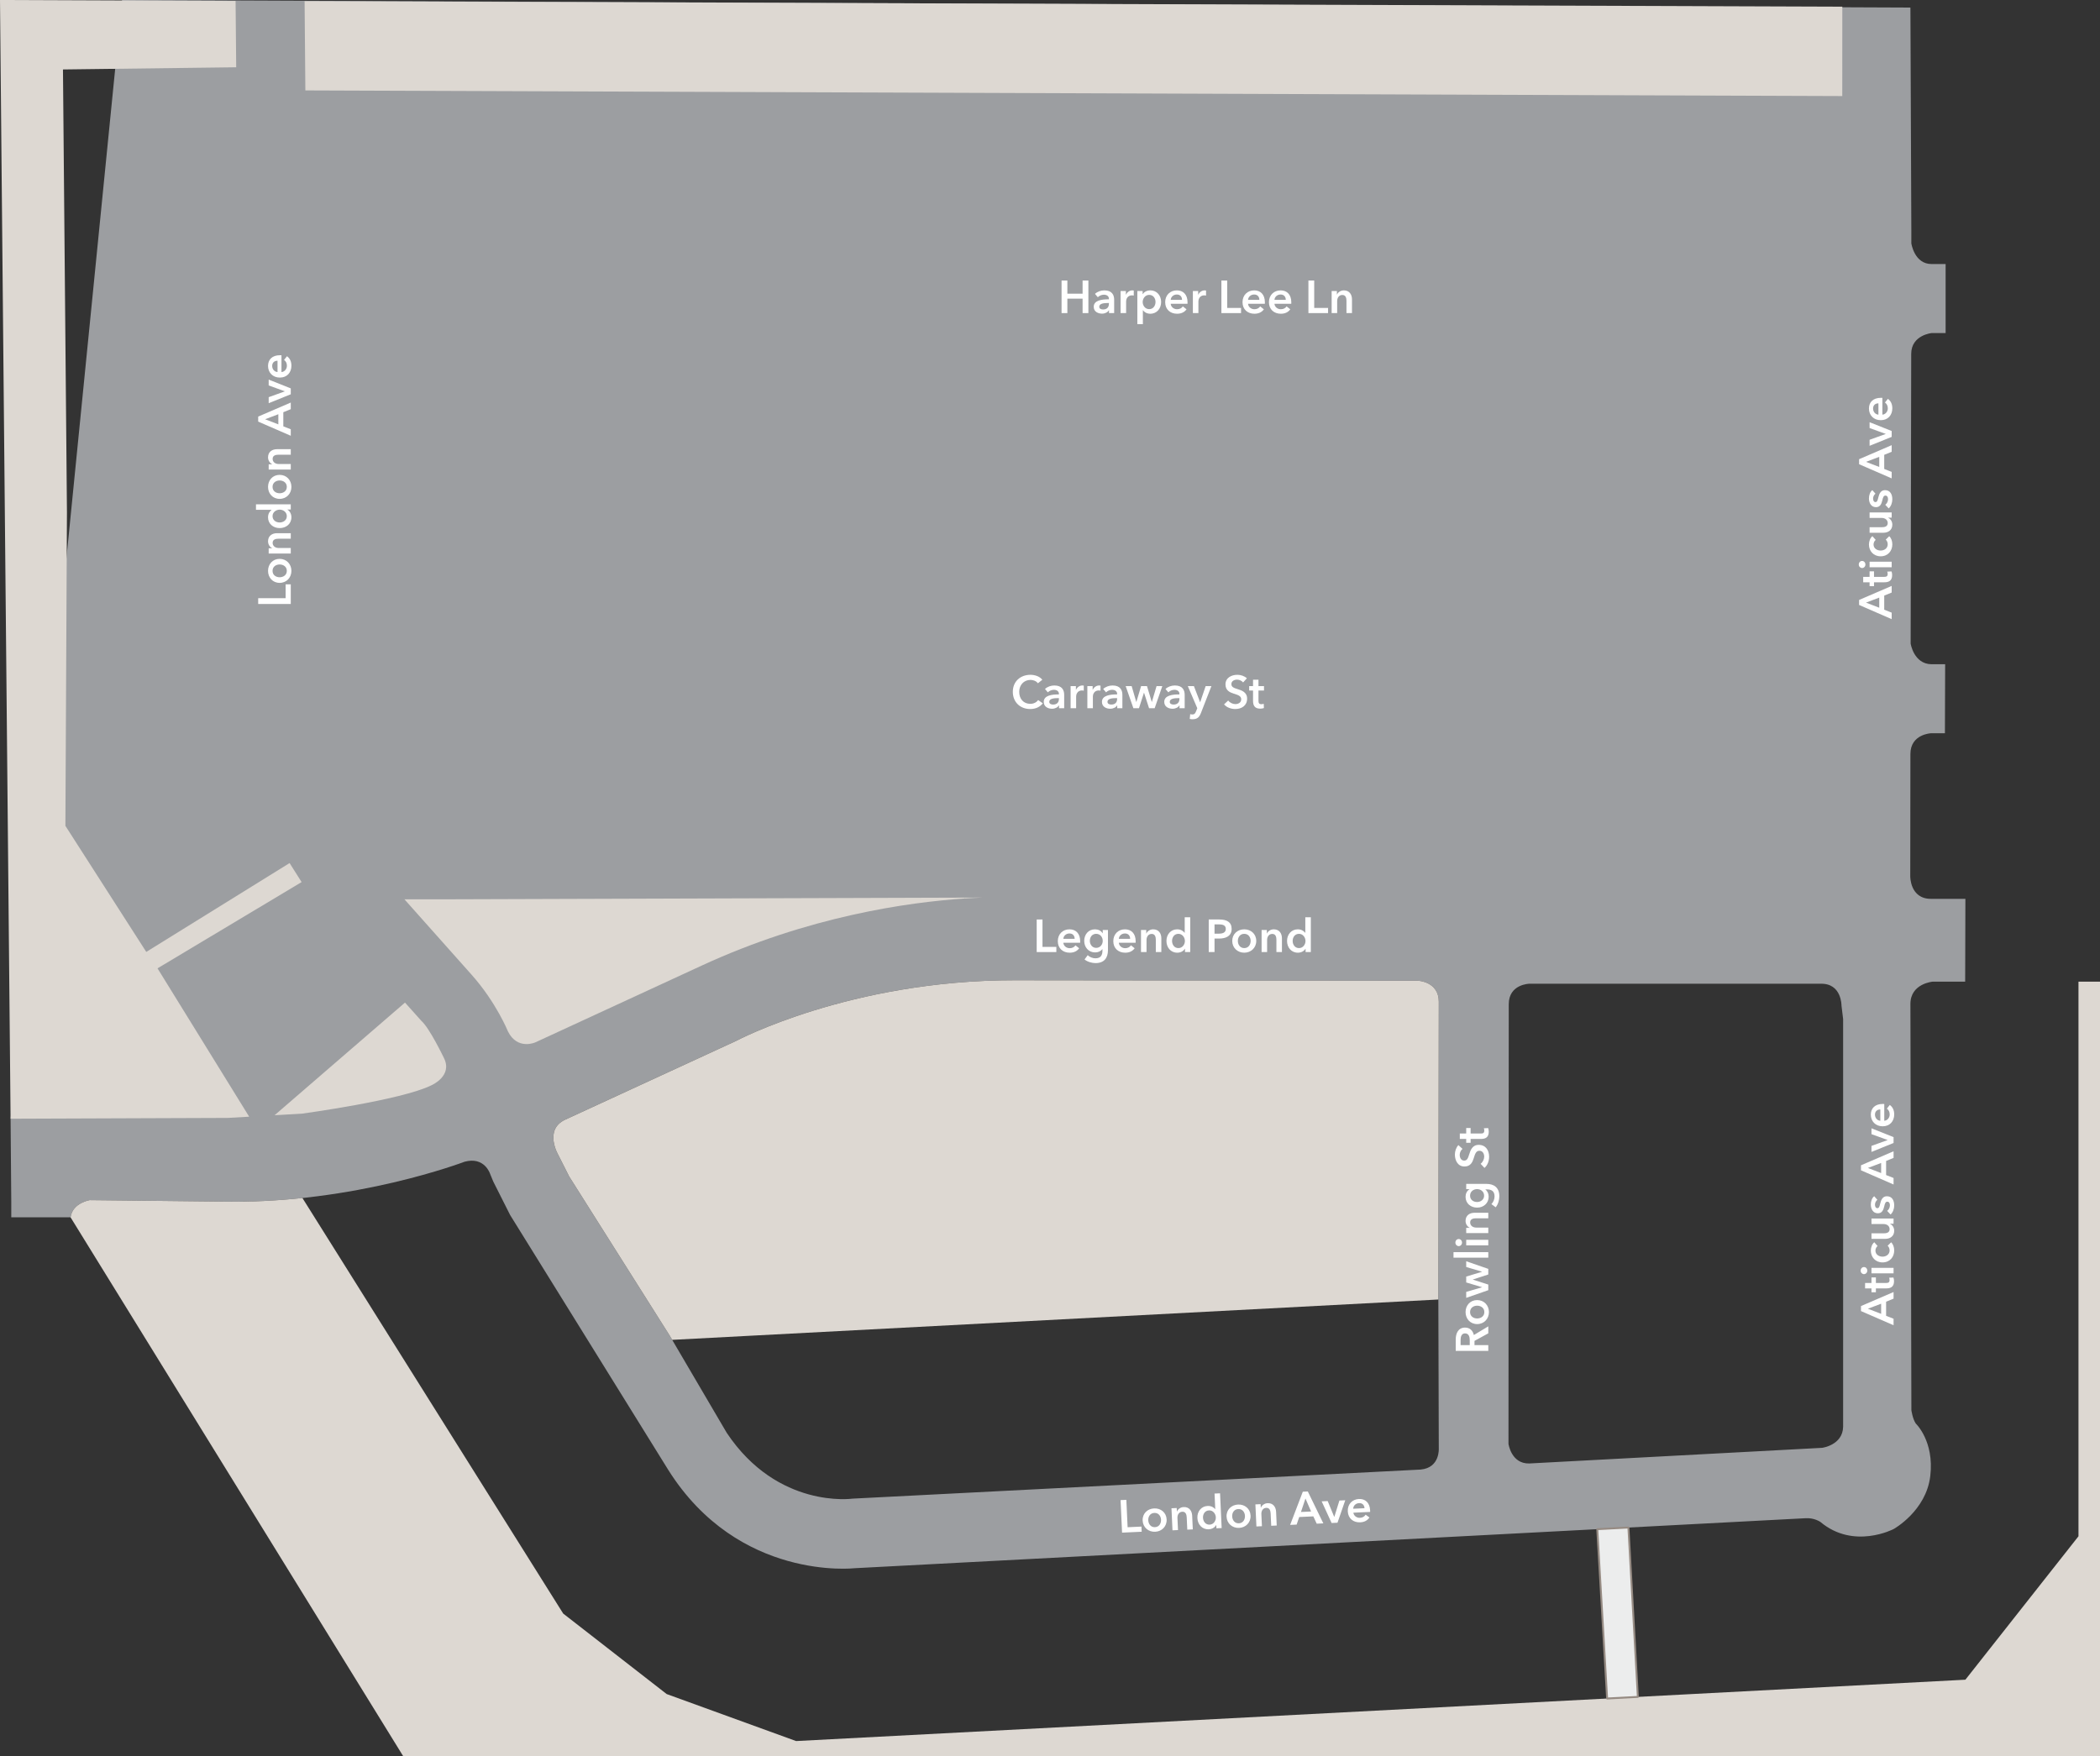 <?xml version="1.0" encoding="UTF-8"?>
<svg id="Layer_2" xmlns="http://www.w3.org/2000/svg" viewBox="0 0 1095.373 916.215">
  <rect x="0" y="0" width="1095.373" height="916.215" fill="#333333" stroke="none"/>
  <path d="M1007.176,468.96c-10.972,0-10.778-11.773-10.778-11.773l.082-63.827c.019-10.403,10.8-10.8,10.8-10.8h7.2l.12-36h-7.2c-9.216-.186-10.8-10.8-10.8-10.8l.299-151.218c.074-9.804,10.741-10.782,10.741-10.782h7.2v-36h-7.2c-9.12.12-10.68-10.8-10.68-10.8v-7.2l-.48-115.8L63.66,0,5.52,583.68l.36,43.2v8.239h30.922c1.034-7.585,9.998-8.964,9.998-8.964l70.809.774c67.441,1.082,124.663-20.797,124.663-20.797,10.459-2.885,13.344,6.251,13.344,6.251l1.683,4.087,8.776,17.431,82.468,132.958c36.666,58.304,97.254,51.332,97.254,51.332l496.13-26.087c4.448-.24,7.574,1.923,7.574,1.923,17.431,14.666,38.229,3.727,38.229,3.727,0,0,16.95-9.377,19.114-27.65s-7.574-27.409-7.574-27.409c-1.683-2.525-2.284-6.973-2.284-6.973l-.508-211.913c0-10.702,11.65-11.65,11.65-11.65h16.913l.12-43.2h-17.984ZM741.027,766.723l-296.332,15.173s-39.015,5.574-65.645-34.371l-29.73-50.685-52.44-83.04-5.64-11.16s-7.811-13.228,3.6-18.48l89.126-41.083s59.562-31.735,145.234-31.637l210.48.24s10.806.432,10.8,10.92l-.24,151.56.24,81.415s.765,10.218-9.453,11.147ZM961.385,744.436c-.233,9.555-10.953,10.953-10.953,10.953l-152.756,8.157c-9.432.233-10.843-10.254-10.843-10.254l.142-229.338c0-10.507,10.7-10.7,10.7-10.7h152.057c10.953-.233,10.807,11.419,10.807,11.419l.846,6.992v212.772Z" fill="#9c9ea1"/>
  <path d="M750.24,674.16l.24-151.56c.005-10.488-10.8-10.92-10.8-10.92l-210.48-.24c-85.672-.098-145.234,31.637-145.234,31.637l-89.126,41.083c-11.411,5.252-3.6,18.48-3.6,18.48l5.64,11.16,52.44,83.04,29.73,50.685c26.63,39.944,65.645,34.371,65.645,34.371l296.332-15.173c10.218-.929,9.453-11.147,9.453-11.147l-.24-81.415Z" fill="none"/>
  <path d="M296.88,613.8l52.44,83.04,29.73,50.685c26.63,39.944,65.645,34.371,65.645,34.371l296.332-15.173c10.218-.929,9.453-11.147,9.453-11.147l-.24-81.415.24-151.56c.005-10.488-10.8-10.92-10.8-10.92l-210.48-.24c-85.672-.098-145.234,31.637-145.234,31.637l-89.126,41.083c-11.411,5.252-3.6,18.48-3.6,18.48l5.64,11.16Z" fill="none"/>
  <path d="M739.169,661.443l11.071,12.717.24-151.56c.005-10.488-10.8-10.92-10.8-10.92l-210.48-.24c-85.672-.098-145.234,31.637-145.234,31.637l-89.126,41.083c-11.411,5.252-3.6,18.48-3.6,18.48l5.64,11.16,52.44,83.04,7.8-18.986-7.8,18.986,400.92-22.68-11.071-12.717Z" fill="none"/>
  <polygon points="195 43.44 195.055 47.304 224.106 47.41 224.04 39.48 224.106 47.41 252.71 47.516 252.66 42.78 252.71 47.516 281.551 47.621 281.52 44.88 281.551 47.621 310.355 47.727 310.32 44.88 310.355 47.727 339.174 47.833 339.12 43.44 339.174 47.833 368.94 47.943 368.94 42.06 368.94 47.943 398.28 48.051 398.28 38.256 398.28 48.051 427.56 48.158 427.56 42.06 427.56 48.158 456.66 48.265 456.66 40.08 456.66 48.265 486.015 48.373 486 34.44 486.015 48.373 515.34 48.481 515.34 37.92 515.34 48.481 544.616 48.589 544.62 46.32 544.616 48.589 573.954 48.696 573.96 46.32 573.954 48.696 603.289 48.804 603.3 44.52 603.289 48.804 632.391 48.911 632.4 43.92 632.391 48.911 661.662 49.019 661.68 41.52 661.662 49.019 690.949 49.127 690.96 44.52 690.949 49.127 720.12 49.234 720.12 44.215 720.12 49.234 749.4 49.341 749.4 42.308 749.4 49.341 778.673 49.449 778.68 44.215 778.673 49.449 807.84 49.556 807.84 42.308 807.84 49.556 837.111 49.664 837.12 42.308 837.111 49.664 866.28 49.771 866.28 45.36 866.28 49.771 895.571 49.879 895.56 40.8 895.571 49.879 924.9 49.986 924.9 45.36 924.9 49.986 960.937 50.119 960.96 3.48 158.88 .6 159.276 47.172 195.055 47.304 195 43.44" fill="#ddd8d2"/>
  <path d="M512.535,468.294l16.785-.054s-6.097-.343-16.785.054Z" fill="none"/>
  <path d="M503.28,468.776c3.375-.223,6.474-.378,9.255-.481l-9.255.03v.451Z" fill="#ddd8d2"/>
  <path d="M474.48,468.418v.662-.662l-29.272.095-.008,1.527.008-1.527-31.925.103-.003,5.144.003-5.144-28.773.093-.03,8.291.03-8.291-28.364.092.015,3.879-.015-3.879-32.91.107.044,4.132-.044-4.132-28.658.093.022,2.359-.022-2.359-28.929.094.031,3.585-.031-3.585-32.489.105h-22.2l35.04,39.36c12.848,14.432,18.943,29.545,18.943,29.545,4.948,9.98,14.297,5.735,14.297,5.735l86.646-39.997c55.794-25.771,107.636-33.105,137.394-35.067v-.451l-28.8.093Z" fill="#ddd8d2"/>
  <polygon points="134.273 589.592 143.226 581.857 129.967 582.619 134.273 589.592" fill="none"/>
  <polygon points="157.321 460.214 151.054 450.291 76.297 496.649 34.111 430.87 34.92 267.24 34.656 237.826 33.12 237.84 34.656 237.826 34.397 209.022 32.4 209.04 34.397 209.022 34.137 180.1 31.44 180.12 34.137 180.1 33.879 151.459 29.4 151.53 33.879 151.459 33.618 122.327 31.08 122.34 33.618 122.327 33.358 93.397 30 93.42 33.358 93.397 33.102 65.001 28.86 65.04 33.102 65.001 32.844 36.24 123.203 35.101 122.88 .48 0 0 2.52 267 5.52 583.68 118.879 583.256 129.967 582.619 82.162 505.221 157.321 460.214" fill="#ddd8d2"/>
  <path d="M231.432,551.744s-7.366-15.362-11.592-19.064l-8.592-9.597-68.022,58.774,14.214-.817s51.93-7.02,67.545-14.79c0,0,11.521-4.914,6.447-14.506Z" fill="#ddd8d2"/>
  <path d="M750.24,674.16l.24-151.56c.005-10.488-10.8-10.92-10.8-10.92l-210.48-.24c-85.672-.098-145.234,31.637-145.234,31.637l-89.126,41.083c-11.411,5.252-3.6,18.48-3.6,18.48l5.64,11.16,52.44,83.04,29.73,50.685c26.63,39.944,65.645,34.371,65.645,34.371l296.332-15.173c10.218-.929,9.453-11.147,9.453-11.147l-.24-81.415Z" fill="none"/>
  <path d="M750.24,674.16l.24-151.56c.005-10.488-10.8-10.92-10.8-10.92l-210.48-.24c-85.672-.098-145.234,31.637-145.234,31.637l-89.126,41.083c-11.411,5.252-3.6,18.48-3.6,18.48l5.64,11.16,52.44,83.04,29.73,50.685c26.63,39.944,65.645,34.371,65.645,34.371l296.332-15.173c10.218-.929,9.453-11.147,9.453-11.147l-.24-81.415Z" fill="none"/>
  <path d="M1084.148,512.16v289.374l-58.988,74.83-609.911,32.011-67.52-24.528-53.967-41.988-136.019-216.813c-12.664,1.345-26.18,2.106-40.136,1.883l-70.809-.774s-8.964,1.379-9.998,8.964l173.479,281.096h885.092v-404.055h-11.225Z" fill="#ddd8d2"/>
  <path d="M296.88,613.8l52.44,83.04,1.298,2.212,399.634-21.048-.011-3.844.24-151.56c.005-10.488-10.8-10.92-10.8-10.92l-210.48-.24c-85.672-.098-145.234,31.637-145.234,31.637l-89.126,41.083c-11.411,5.252-3.6,18.48-3.6,18.48l5.64,11.16Z" fill="#ddd8d2"/>
  <polygon points="833.144 797.825 838.286 886.173 854.315 885.331 849.392 796.97 833.144 797.825" fill="#eceded" stroke="#968b83" stroke-linecap="round" stroke-linejoin="round"/>
  <g>
    <path d="M553.718,146.361h3.024v6.865h7.944v-6.865h3.024v16.994h-3.024v-7.537h-7.944v7.537h-3.024v-16.994Z" fill="#fff"/>
    <path d="M578.463,161.89h-.072c-.576,1.008-1.944,1.752-3.576,1.752-1.848,0-4.32-.888-4.32-3.576,0-3.433,4.32-3.913,7.921-3.913v-.288c0-1.416-1.2-2.112-2.641-2.112-1.224,0-2.4.576-3.144,1.32l-1.487-1.752c1.296-1.2,3.12-1.824,4.872-1.824,4.128,0,5.137,2.544,5.137,4.848v7.009h-2.688v-1.464ZM578.415,158.098h-.648c-1.824,0-4.393.216-4.393,1.92,0,1.104,1.032,1.44,2.017,1.44,1.968,0,3.024-1.128,3.024-2.953v-.408Z" fill="#fff"/>
    <path d="M584.51,151.833h2.76v1.92h.048c.624-1.32,1.849-2.256,3.36-2.256.216,0,.504.024.696.072v2.64c-.384-.096-.624-.12-.888-.12-2.593,0-3.097,2.256-3.097,3.096v6.168h-2.88v-11.521Z" fill="#fff"/>
    <path d="M596.006,151.833v1.608h.072c.576-.912,1.872-1.944,3.984-1.944,3.288,0,5.593,2.64,5.593,6.048,0,3.36-2.161,6.144-5.665,6.144-1.608,0-3.072-.72-3.816-1.872h-.048v7.297h-2.88v-17.282h2.76ZM599.414,153.849c-2.112,0-3.384,1.944-3.384,3.744s1.272,3.697,3.384,3.697c2.232,0,3.312-1.944,3.312-3.745s-1.08-3.696-3.312-3.696Z" fill="#fff"/>
    <path d="M619.406,158.506h-8.761c.12,1.632,1.608,2.833,3.288,2.833,1.44,0,2.4-.576,3.048-1.488l1.921,1.536c-1.128,1.536-2.761,2.304-4.944,2.304-3.553,0-6.193-2.28-6.193-6.024,0-3.72,2.616-6.168,6.097-6.168,3.217,0,5.568,2.088,5.568,6.24,0,.264,0,.504-.023.768ZM616.55,156.442c0-1.488-.84-2.784-2.712-2.784-1.704,0-3.072,1.176-3.192,2.784h5.904Z" fill="#fff"/>
    <path d="M622.214,151.833h2.76v1.92h.048c.624-1.32,1.849-2.256,3.36-2.256.216,0,.504.024.696.072v2.64c-.384-.096-.624-.12-.888-.12-2.593,0-3.097,2.256-3.097,3.096v6.168h-2.88v-11.521Z" fill="#fff"/>
    <path d="M637.093,146.361h3.024v14.305h7.225v2.688h-10.249v-16.994Z" fill="#fff"/>
    <path d="M659.75,158.506h-8.761c.12,1.632,1.608,2.833,3.288,2.833,1.44,0,2.4-.576,3.048-1.488l1.921,1.536c-1.128,1.536-2.761,2.304-4.944,2.304-3.553,0-6.193-2.28-6.193-6.024,0-3.72,2.616-6.168,6.097-6.168,3.217,0,5.568,2.088,5.568,6.24,0,.264,0,.504-.023.768ZM656.894,156.442c0-1.488-.84-2.784-2.712-2.784-1.704,0-3.072,1.176-3.192,2.784h5.904Z" fill="#fff"/>
    <path d="M673.527,158.506h-8.761c.12,1.632,1.608,2.833,3.288,2.833,1.44,0,2.4-.576,3.048-1.488l1.921,1.536c-1.128,1.536-2.761,2.304-4.944,2.304-3.553,0-6.193-2.28-6.193-6.024,0-3.72,2.616-6.168,6.097-6.168,3.217,0,5.568,2.088,5.568,6.24,0,.264,0,.504-.023.768ZM670.67,156.442c0-1.488-.84-2.784-2.712-2.784-1.704,0-3.072,1.176-3.192,2.784h5.904Z" fill="#fff"/>
    <path d="M682.477,146.361h3.024v14.305h7.225v2.688h-10.249v-16.994Z" fill="#fff"/>
    <path d="M694.597,151.833h2.736v1.848h.048c.504-1.152,1.872-2.184,3.576-2.184,3,0,4.248,2.304,4.248,4.656v7.201h-2.88v-6.385c0-1.368-.312-3.072-2.16-3.072-1.824,0-2.688,1.585-2.688,3.121v6.336h-2.88v-11.521Z" fill="#fff"/>
  </g>
  <g>
    <path d="M134.674,315.121v-3.024h14.305v-7.225h2.688v10.249h-16.993Z" fill="#fff"/>
    <path d="M139.811,297.841c0-3.481,2.424-6.265,6.048-6.265s6.144,2.784,6.144,6.265-2.519,6.265-6.144,6.265-6.048-2.785-6.048-6.265ZM149.604,297.841c0-2.28-1.944-3.337-3.745-3.337-1.8,0-3.696,1.057-3.696,3.337s1.897,3.336,3.696,3.336c1.801,0,3.745-1.056,3.745-3.336Z" fill="#fff"/>
    <path d="M140.147,288.793v-2.736h1.848v-.048c-1.151-.504-2.184-1.872-2.184-3.576,0-3,2.304-4.248,4.656-4.248h7.2v2.88h-6.385c-1.367,0-3.072.312-3.072,2.16,0,1.824,1.585,2.688,3.121,2.688h6.336v2.88h-11.521Z" fill="#fff"/>
    <path d="M151.667,263.113v2.736h-1.728v.048c1.319.792,2.063,2.353,2.063,3.961,0,3.504-2.784,5.664-6.144,5.664-3.408,0-6.048-2.304-6.048-5.593,0-2.111,1.056-3.264,1.8-3.864v-.071h-8.089v-2.881h18.145ZM149.604,269.282c0-2.112-1.897-3.385-3.697-3.385-1.8,0-3.744,1.272-3.744,3.385,0,2.232,1.897,3.312,3.696,3.312,1.801,0,3.745-1.08,3.745-3.312Z" fill="#fff"/>
    <path d="M139.811,254.018c0-3.481,2.424-6.265,6.048-6.265s6.144,2.784,6.144,6.265-2.519,6.265-6.144,6.265-6.048-2.784-6.048-6.265ZM149.604,254.018c0-2.28-1.944-3.337-3.745-3.337-1.8,0-3.696,1.057-3.696,3.337s1.897,3.336,3.696,3.336c1.801,0,3.745-1.056,3.745-3.336Z" fill="#fff"/>
    <path d="M140.147,244.97v-2.736h1.848v-.048c-1.151-.504-2.184-1.872-2.184-3.576,0-3,2.304-4.248,4.656-4.248h7.2v2.88h-6.385c-1.367,0-3.072.312-3.072,2.16,0,1.824,1.585,2.688,3.121,2.688h6.336v2.88h-11.521Z" fill="#fff"/>
    <path d="M134.674,219.963v-2.616l16.993-7.321v3.456l-3.888,1.585v7.368l3.888,1.536v3.385l-16.993-7.393ZM145.187,216.122l-6.912,2.616,6.912,2.664v-5.28Z" fill="#fff"/>
    <path d="M140.147,210.364v-3.144l8.4-3.024v-.048l-8.4-3.048v-3.049l11.521,4.585v3.072l-11.521,4.656Z" fill="#fff"/>
    <path d="M146.819,185.354v8.761c1.633-.12,2.833-1.608,2.833-3.288,0-1.44-.576-2.4-1.488-3.048l1.536-1.921c1.536,1.128,2.304,2.761,2.304,4.944,0,3.553-2.28,6.193-6.024,6.193-3.72,0-6.168-2.616-6.168-6.097,0-3.217,2.088-5.568,6.24-5.568.264,0,.504,0,.768.023ZM144.755,188.21c-1.488,0-2.784.84-2.784,2.712,0,1.704,1.176,3.072,2.784,3.192v-5.904Z" fill="#fff"/>
  </g>
  <g>
    <path d="M541.375,356.485c-.889-1.224-2.497-1.752-3.865-1.752-3.504,0-5.88,2.713-5.88,6.217,0,3.696,2.256,6.265,5.761,6.265,1.823,0,3.264-.792,4.128-1.969l2.424,1.704c-1.487,1.873-3.696,2.977-6.576,2.977-5.305,0-9.073-3.672-9.073-8.977,0-5.448,3.984-8.881,9.217-8.881,2.209,0,4.825.816,6.169,2.592l-2.304,1.824Z" fill="#fff"/>
    <path d="M552.391,368.03h-.072c-.576,1.009-1.944,1.753-3.576,1.753-1.848,0-4.32-.889-4.32-3.576,0-3.433,4.32-3.913,7.921-3.913v-.288c0-1.416-1.2-2.111-2.641-2.111-1.224,0-2.4.575-3.144,1.319l-1.487-1.752c1.296-1.2,3.12-1.824,4.872-1.824,4.128,0,5.137,2.544,5.137,4.849v7.009h-2.688v-1.465ZM552.343,364.238h-.648c-1.824,0-4.393.216-4.393,1.92,0,1.105,1.032,1.44,2.017,1.44,1.968,0,3.024-1.128,3.024-2.952v-.408Z" fill="#fff"/>
    <path d="M558.438,357.973h2.76v1.921h.048c.624-1.32,1.849-2.257,3.36-2.257.216,0,.504.024.696.072v2.64c-.384-.096-.624-.119-.888-.119-2.593,0-3.097,2.256-3.097,3.096v6.169h-2.88v-11.521Z" fill="#fff"/>
    <path d="M567.174,357.973h2.76v1.921h.048c.624-1.32,1.849-2.257,3.36-2.257.216,0,.504.024.696.072v2.64c-.384-.096-.624-.119-.888-.119-2.593,0-3.097,2.256-3.097,3.096v6.169h-2.88v-11.521Z" fill="#fff"/>
    <path d="M582.75,368.03h-.072c-.576,1.009-1.944,1.753-3.576,1.753-1.848,0-4.32-.889-4.32-3.576,0-3.433,4.32-3.913,7.921-3.913v-.288c0-1.416-1.2-2.111-2.641-2.111-1.224,0-2.4.575-3.144,1.319l-1.487-1.752c1.296-1.2,3.12-1.824,4.872-1.824,4.128,0,5.137,2.544,5.137,4.849v7.009h-2.688v-1.465ZM582.702,364.238h-.648c-1.824,0-4.393.216-4.393,1.92,0,1.105,1.032,1.44,2.017,1.44,1.968,0,3.024-1.128,3.024-2.952v-.408Z" fill="#fff"/>
    <path d="M587.165,357.973h3.12l2.4,8.257h.048l2.473-8.257h3.072l2.496,8.257h.048l2.448-8.257h3.001l-3.984,11.521h-2.929l-2.616-8.065h-.048l-2.593,8.065h-2.928l-4.009-11.521Z" fill="#fff"/>
    <path d="M615.246,368.03h-.072c-.576,1.009-1.944,1.753-3.576,1.753-1.848,0-4.32-.889-4.32-3.576,0-3.433,4.32-3.913,7.921-3.913v-.288c0-1.416-1.2-2.111-2.641-2.111-1.224,0-2.4.575-3.144,1.319l-1.487-1.752c1.296-1.2,3.12-1.824,4.872-1.824,4.128,0,5.137,2.544,5.137,4.849v7.009h-2.688v-1.465ZM615.198,364.238h-.648c-1.824,0-4.393.216-4.393,1.92,0,1.105,1.032,1.44,2.017,1.44,1.968,0,3.024-1.128,3.024-2.952v-.408Z" fill="#fff"/>
    <path d="M619.565,357.973h3.192l3.216,8.377h.049l2.856-8.377h3.001l-5.449,13.993c-.815,2.089-1.824,3.289-4.368,3.289-.479,0-.984-.049-1.488-.169l.24-2.496c.384.12.769.168,1.08.168,1.225,0,1.56-.6,2.04-1.8l.576-1.464-4.944-11.521Z" fill="#fff"/>
    <path d="M648.413,356.053c-.648-.84-1.92-1.464-3.12-1.464-1.393,0-3.001.672-3.001,2.328,0,1.56,1.32,2.016,3.24,2.616,2.185.672,4.969,1.632,4.969,4.969,0,3.647-2.856,5.424-6.192,5.424-2.208,0-4.488-.84-5.833-2.424l2.16-2.017c.841,1.152,2.377,1.872,3.721,1.872,1.416,0,3.072-.695,3.072-2.519,0-1.776-1.776-2.28-3.912-2.953-2.064-.647-4.297-1.655-4.297-4.824,0-3.456,3.144-4.992,6.217-4.992,1.704,0,3.648.6,4.944,1.824l-1.968,2.16Z" fill="#fff"/>
    <path d="M651.58,360.278v-2.305h2.016v-3.336h2.833v3.336h2.88v2.305h-2.88v5.353c0,1.032.239,1.775,1.512,1.775.384,0,.888-.071,1.224-.239l.097,2.256c-.504.192-1.272.312-1.921.312-3.048,0-3.744-1.873-3.744-4.081v-5.376h-2.016Z" fill="#fff"/>
  </g>
  <g>
    <path d="M969.717,315.633v-2.616l16.994-7.321v3.456l-3.889,1.585v7.368l3.889,1.536v3.385l-16.994-7.393ZM980.231,311.792l-6.913,2.616,6.913,2.664v-5.28Z" fill="#fff"/>
    <path d="M977.494,305.817h-2.305v-2.016h-3.336v-2.833h3.336v-2.88h2.305v2.88h5.353c1.032,0,1.775-.239,1.775-1.512,0-.384-.071-.888-.239-1.224l2.256-.097c.192.504.312,1.272.312,1.921,0,3.048-1.873,3.744-4.081,3.744h-5.376v2.016Z" fill="#fff"/>
    <path d="M969.549,294.537c0-1.056.744-1.872,1.728-1.872s1.728.816,1.728,1.872c0,1.057-.816,1.824-1.728,1.824s-1.728-.768-1.728-1.824ZM975.19,295.953v-2.88h11.521v2.88h-11.521Z" fill="#fff"/>
    <path d="M978.382,281.698c-.647.456-1.128,1.44-1.128,2.376,0,2.112,1.897,3.168,3.696,3.168s3.696-1.08,3.696-3.264c0-.889-.36-1.872-1.032-2.425l1.824-1.8c1.032.96,1.608,2.544,1.608,4.248,0,3.408-2.256,6.241-6.097,6.241-3.744,0-6.097-2.785-6.097-6.169,0-1.68.672-3.433,1.801-4.345l1.728,1.969Z" fill="#fff"/>
    <path d="M986.711,267.345v2.736h-1.849v.048c1.152.504,2.185,1.872,2.185,3.576,0,3.001-2.305,4.249-4.656,4.249h-7.201v-2.881h6.385c1.368,0,3.072-.311,3.072-2.16,0-1.824-1.584-2.688-3.12-2.688h-6.337v-2.881h11.521Z" fill="#fff"/>
    <path d="M978.262,257.577c-.672.504-1.248,1.465-1.248,2.521,0,.912.336,1.849,1.248,1.849.889,0,1.128-.889,1.513-2.497.408-1.704,1.176-3.72,3.432-3.72,2.809,0,3.841,2.28,3.841,4.8,0,1.776-.672,3.625-1.897,4.729l-1.776-1.895c.816-.624,1.44-1.704,1.44-2.952,0-.841-.336-1.849-1.368-1.849-.96,0-1.248.888-1.656,2.641-.408,1.704-1.103,3.408-3.264,3.408-2.568,0-3.673-2.305-3.673-4.585,0-1.656.576-3.384,1.752-4.32l1.656,1.872Z" fill="#fff"/>
    <path d="M969.717,242.195v-2.616l16.994-7.321v3.456l-3.889,1.585v7.368l3.889,1.536v3.385l-16.994-7.393ZM980.231,238.354l-6.913,2.616,6.913,2.664v-5.28Z" fill="#fff"/>
    <path d="M975.19,232.594v-3.144l8.401-3.024v-.048l-8.401-3.048v-3.049l11.521,4.585v3.072l-11.521,4.656Z" fill="#fff"/>
    <path d="M981.862,207.585v8.761c1.632-.12,2.832-1.608,2.832-3.288,0-1.44-.576-2.4-1.488-3.048l1.536-1.921c1.536,1.128,2.305,2.761,2.305,4.944,0,3.553-2.28,6.193-6.024,6.193-3.721,0-6.169-2.616-6.169-6.097,0-3.217,2.088-5.568,6.24-5.568.265,0,.505,0,.769.023ZM979.798,210.442c-1.488,0-2.784.84-2.784,2.712,0,1.704,1.177,3.072,2.784,3.192v-5.904Z" fill="#fff"/>
  </g>
  <g>
    <path d="M540.746,479.727h3.024v14.306h7.225v2.688h-10.249v-16.994Z" fill="#fff"/>
    <path d="M563.404,491.872h-8.761c.12,1.632,1.608,2.833,3.288,2.833,1.44,0,2.4-.576,3.048-1.488l1.921,1.535c-1.128,1.537-2.761,2.305-4.944,2.305-3.553,0-6.193-2.28-6.193-6.024,0-3.72,2.616-6.169,6.097-6.169,3.217,0,5.568,2.088,5.568,6.24,0,.265,0,.505-.023.769ZM560.547,489.809c0-1.488-.84-2.785-2.712-2.785-1.704,0-3.072,1.177-3.192,2.785h5.904Z" fill="#fff"/>
    <path d="M577.923,485.2v10.489c0,4.152-2.017,6.793-6.505,6.793-1.872,0-4.225-.673-5.713-1.897l1.656-2.231c1.105,1.056,2.593,1.631,4.033,1.631,2.784,0,3.647-1.68,3.647-3.96v-.84h-.048c-.84,1.128-2.184,1.728-3.769,1.728-3.456,0-5.689-2.736-5.689-6,0-3.336,2.16-6.049,5.641-6.049,1.608,0,3.12.672,3.961,2.064h.048v-1.728h2.736ZM568.466,490.889c0,1.824,1.224,3.648,3.288,3.648,2.137,0,3.433-1.728,3.433-3.648,0-1.992-1.32-3.673-3.408-3.673s-3.312,1.632-3.312,3.673Z" fill="#fff"/>
    <path d="M592.347,491.872h-8.761c.12,1.632,1.608,2.833,3.288,2.833,1.44,0,2.4-.576,3.048-1.488l1.921,1.535c-1.128,1.537-2.761,2.305-4.944,2.305-3.553,0-6.193-2.28-6.193-6.024,0-3.72,2.616-6.169,6.097-6.169,3.217,0,5.568,2.088,5.568,6.24,0,.265,0,.505-.023.769ZM589.49,489.809c0-1.488-.84-2.785-2.712-2.785-1.704,0-3.072,1.177-3.192,2.785h5.904Z" fill="#fff"/>
    <path d="M595.154,485.2h2.736v1.849h.048c.504-1.151,1.872-2.185,3.576-2.185,3,0,4.248,2.305,4.248,4.656v7.201h-2.88v-6.385c0-1.367-.312-3.072-2.16-3.072-1.824,0-2.688,1.584-2.688,3.121v6.336h-2.88v-11.521Z" fill="#fff"/>
    <path d="M620.834,496.721h-2.736v-1.728h-.048c-.792,1.32-2.353,2.064-3.961,2.064-3.504,0-5.664-2.784-5.664-6.144,0-3.408,2.304-6.049,5.593-6.049,2.111,0,3.264,1.057,3.864,1.801h.071v-8.089h2.881v18.145ZM614.665,494.657c2.112,0,3.385-1.897,3.385-3.696s-1.272-3.744-3.385-3.744c-2.232,0-3.312,1.895-3.312,3.696s1.08,3.744,3.312,3.744Z" fill="#fff"/>
    <path d="M630.481,479.727h5.545c3.888,0,6.408,1.369,6.408,4.921,0,3.745-3,5.04-6.601,5.04h-2.328v7.033h-3.024v-16.994ZM635.617,487.145c1.968,0,3.769-.48,3.769-2.497s-1.801-2.376-3.673-2.376h-2.208v4.873h2.112Z" fill="#fff"/>
    <path d="M649.009,484.864c3.481,0,6.265,2.425,6.265,6.049s-2.784,6.144-6.265,6.144-6.265-2.519-6.265-6.144,2.785-6.049,6.265-6.049ZM649.009,494.657c2.28,0,3.337-1.943,3.337-3.744s-1.057-3.696-3.337-3.696-3.336,1.895-3.336,3.696,1.056,3.744,3.336,3.744Z" fill="#fff"/>
    <path d="M658.057,485.2h2.736v1.849h.048c.504-1.151,1.872-2.185,3.576-2.185,3,0,4.248,2.305,4.248,4.656v7.201h-2.88v-6.385c0-1.367-.312-3.072-2.16-3.072-1.824,0-2.688,1.584-2.688,3.121v6.336h-2.88v-11.521Z" fill="#fff"/>
    <path d="M683.737,496.721h-2.736v-1.728h-.048c-.792,1.32-2.353,2.064-3.961,2.064-3.504,0-5.664-2.784-5.664-6.144,0-3.408,2.304-6.049,5.593-6.049,2.111,0,3.264,1.057,3.864,1.801h.071v-8.089h2.881v18.145ZM677.568,494.657c2.112,0,3.385-1.897,3.385-3.696s-1.272-3.744-3.385-3.744c-2.232,0-3.312,1.895-3.312,3.696s1.08,3.744,3.312,3.744Z" fill="#fff"/>
  </g>
  <g>
    <path d="M759.31,704.817v-5.904c0-3.192,1.272-6.265,4.873-6.265,2.448,0,4.057,1.512,4.584,3.888l7.537-4.536v3.648l-7.201,3.937v2.208h7.201v3.024h-16.994ZM766.631,699.321c0-1.705-.408-3.648-2.473-3.648-1.848,0-2.304,1.824-2.304,3.384v2.736h4.776v-2.472Z" fill="#fff"/>
    <path d="M764.447,684.561c0-3.481,2.425-6.265,6.049-6.265s6.144,2.784,6.144,6.265-2.521,6.265-6.144,6.265-6.049-2.784-6.049-6.265ZM774.239,684.561c0-2.28-1.944-3.337-3.744-3.337-1.801,0-3.696,1.057-3.696,3.337s1.895,3.336,3.696,3.336c1.8,0,3.744-1.056,3.744-3.336Z" fill="#fff"/>
    <path d="M764.782,677.145v-3.12l8.257-2.4v-.048l-8.257-2.473v-3.072l8.257-2.496v-.048l-8.257-2.448v-3l11.521,3.983v2.929l-8.065,2.616v.048l8.065,2.593v2.928l-11.521,4.009Z" fill="#fff"/>
    <path d="M758.158,656.169v-2.88h18.145v2.88h-18.145Z" fill="#fff"/>
    <path d="M759.142,648.322c0-1.056.744-1.872,1.728-1.872s1.728.816,1.728,1.872c0,1.057-.816,1.824-1.728,1.824s-1.728-.768-1.728-1.824ZM764.782,649.738v-2.88h11.521v2.88h-11.521Z" fill="#fff"/>
    <path d="M764.782,643.354v-2.736h1.849v-.048c-1.152-.504-2.185-1.872-2.185-3.576,0-3,2.305-4.248,4.656-4.248h7.201v2.88h-6.385c-1.368,0-3.072.312-3.072,2.16,0,1.824,1.584,2.688,3.12,2.688h6.337v2.88h-11.521Z" fill="#fff"/>
    <path d="M764.782,617.673h10.489c4.152,0,6.793,2.017,6.793,6.505,0,1.872-.673,4.225-1.897,5.713l-2.232-1.656c1.057-1.105,1.632-2.593,1.632-4.033,0-2.784-1.68-3.647-3.96-3.647h-.84v.048c1.128.84,1.728,2.184,1.728,3.769,0,3.456-2.736,5.689-6,5.689-3.337,0-6.049-2.16-6.049-5.641,0-1.608.672-3.12,2.064-3.961v-.048h-1.728v-2.736ZM770.471,627.13c1.824,0,3.648-1.224,3.648-3.288,0-2.137-1.728-3.433-3.648-3.433-1.992,0-3.672,1.32-3.672,3.408s1.632,3.312,3.672,3.312Z" fill="#fff"/>
    <path d="M762.862,599.409c-.84.648-1.464,1.92-1.464,3.12,0,1.393.672,3.001,2.328,3.001,1.56,0,2.016-1.32,2.616-3.24.672-2.185,1.632-4.969,4.969-4.969,3.647,0,5.424,2.856,5.424,6.192,0,2.208-.84,4.488-2.424,5.833l-2.017-2.16c1.152-.841,1.872-2.377,1.872-3.721,0-1.416-.695-3.072-2.519-3.072-1.776,0-2.28,1.776-2.953,3.912-.647,2.064-1.655,4.297-4.824,4.297-3.456,0-4.992-3.144-4.992-6.217,0-1.704.6-3.648,1.824-4.944l2.16,1.968Z" fill="#fff"/>
    <path d="M767.087,596.242h-2.305v-2.016h-3.336v-2.833h3.336v-2.88h2.305v2.88h5.353c1.032,0,1.775-.239,1.775-1.512,0-.384-.071-.888-.239-1.224l2.256-.097c.192.504.312,1.272.312,1.921,0,3.048-1.873,3.744-4.081,3.744h-5.376v2.016Z" fill="#fff"/>
  </g>
  <g>
    <path d="M970.701,684.035v-2.616l16.994-7.321v3.456l-3.889,1.585v7.368l3.889,1.536v3.385l-16.994-7.393ZM981.215,680.195l-6.913,2.616,6.913,2.664v-5.28Z" fill="#fff"/>
    <path d="M978.479,674.219h-2.305v-2.016h-3.336v-2.833h3.336v-2.88h2.305v2.88h5.353c1.032,0,1.775-.239,1.775-1.512,0-.384-.071-.888-.239-1.224l2.256-.097c.192.504.312,1.272.312,1.921,0,3.048-1.873,3.744-4.081,3.744h-5.376v2.016Z" fill="#fff"/>
    <path d="M970.533,662.94c0-1.056.744-1.872,1.728-1.872s1.728.816,1.728,1.872c0,1.057-.816,1.824-1.728,1.824s-1.728-.768-1.728-1.824ZM976.174,664.356v-2.88h11.521v2.88h-11.521Z" fill="#fff"/>
    <path d="M979.366,650.1c-.647.456-1.128,1.44-1.128,2.376,0,2.112,1.897,3.168,3.696,3.168s3.696-1.08,3.696-3.264c0-.889-.36-1.872-1.032-2.425l1.824-1.8c1.032.96,1.608,2.544,1.608,4.248,0,3.408-2.256,6.241-6.097,6.241-3.744,0-6.097-2.785-6.097-6.169,0-1.68.672-3.433,1.801-4.345l1.728,1.969Z" fill="#fff"/>
    <path d="M987.696,635.747v2.736h-1.849v.048c1.152.504,2.185,1.872,2.185,3.576,0,3.001-2.305,4.249-4.656,4.249h-7.201v-2.881h6.385c1.368,0,3.072-.311,3.072-2.16,0-1.824-1.584-2.688-3.12-2.688h-6.337v-2.881h11.521Z" fill="#fff"/>
    <path d="M979.246,625.98c-.672.504-1.248,1.465-1.248,2.521,0,.912.336,1.849,1.248,1.849.889,0,1.128-.889,1.513-2.497.408-1.704,1.176-3.72,3.432-3.72,2.809,0,3.841,2.28,3.841,4.8,0,1.776-.672,3.625-1.897,4.729l-1.776-1.895c.816-.624,1.44-1.704,1.44-2.952,0-.841-.336-1.849-1.368-1.849-.96,0-1.248.888-1.656,2.641-.408,1.704-1.103,3.408-3.264,3.408-2.568,0-3.673-2.305-3.673-4.585,0-1.656.576-3.384,1.752-4.32l1.656,1.872Z" fill="#fff"/>
    <path d="M970.701,610.597v-2.616l16.994-7.321v3.456l-3.889,1.585v7.368l3.889,1.536v3.385l-16.994-7.393ZM981.215,606.756l-6.913,2.616,6.913,2.664v-5.28Z" fill="#fff"/>
    <path d="M976.174,600.996v-3.144l8.401-3.024v-.048l-8.401-3.048v-3.049l11.521,4.585v3.072l-11.521,4.656Z" fill="#fff"/>
    <path d="M982.847,575.988v8.761c1.632-.12,2.832-1.608,2.832-3.288,0-1.44-.576-2.4-1.488-3.048l1.536-1.921c1.536,1.128,2.305,2.761,2.305,4.944,0,3.553-2.28,6.193-6.024,6.193-3.721,0-6.169-2.616-6.169-6.097,0-3.217,2.088-5.568,6.24-5.568.265,0,.505,0,.769.023ZM980.782,578.844c-1.488,0-2.784.84-2.784,2.712,0,1.704,1.177,3.072,2.784,3.192v-5.904Z" fill="#fff"/>
  </g>
  <g>
    <path d="M584.492,782.659l3.021-.139.657,14.29,7.219-.333.123,2.686-10.238.473-.781-16.977Z" fill="#fff"/>
    <path d="M601.99,786.995c3.477-.16,6.369,2.134,6.536,5.753.166,3.621-2.499,6.268-5.976,6.428-3.476.159-6.374-2.231-6.54-5.851-.167-3.62,2.504-6.171,5.979-6.33ZM602.441,796.778c2.277-.104,3.243-2.096,3.161-3.894-.083-1.798-1.227-3.643-3.504-3.538-2.278.104-3.244,2.048-3.161,3.846.082,1.798,1.226,3.692,3.504,3.587Z" fill="#fff"/>
    <path d="M611.043,786.914l2.733-.125.085,1.846.049-.002c.45-1.174,1.77-2.268,3.472-2.347,2.997-.138,4.35,2.106,4.458,4.456l.331,7.193-2.877.132-.294-6.378c-.062-1.366-.453-3.055-2.299-2.969-1.822.084-2.613,1.706-2.542,3.24l.291,6.33-2.877.132-.53-11.509Z" fill="#fff"/>
    <path d="M637.227,797.242l-2.733.125-.079-1.726-.048.002c-.731,1.355-2.255,2.171-3.861,2.244-3.501.161-5.786-2.521-5.94-5.878-.157-3.404,2.022-6.147,5.309-6.299,2.108-.098,3.308.905,3.941,1.621l.071-.004-.372-8.08,2.878-.133.835,18.127ZM630.97,795.464c2.11-.097,3.294-2.05,3.211-3.849-.083-1.798-1.443-3.682-3.554-3.584-2.231.102-3.221,2.046-3.138,3.844.082,1.799,1.25,3.691,3.481,3.589Z" fill="#fff"/>
    <path d="M645.767,784.979c3.478-.16,6.37,2.135,6.537,5.754.166,3.621-2.499,6.267-5.977,6.427-3.477.16-6.374-2.229-6.54-5.851-.167-3.619,2.503-6.17,5.979-6.33ZM646.217,794.762c2.278-.105,3.244-2.096,3.162-3.894-.083-1.798-1.227-3.644-3.505-3.539-2.277.105-3.244,2.048-3.161,3.846.082,1.799,1.227,3.693,3.504,3.588Z" fill="#fff"/>
    <path d="M654.821,784.899l2.733-.126.085,1.847.049-.003c.449-1.173,1.769-2.268,3.472-2.346,2.996-.138,4.349,2.106,4.457,4.456l.331,7.192-2.877.133-.294-6.378c-.062-1.366-.453-3.055-2.299-2.97-1.822.084-2.613,1.706-2.542,3.241l.291,6.329-2.876.133-.53-11.509Z" fill="#fff"/>
    <path d="M679.549,778.282l2.614-.121,8.095,16.64-3.453.159-1.762-3.811-7.36.338-1.355,3.955-3.382.155,6.604-17.315ZM683.869,788.608l-2.932-6.785-2.343,7.027,5.274-.242Z" fill="#fff"/>
    <path d="M689.39,783.307l3.142-.144,3.407,8.252.048-.002,2.658-8.531,3.046-.141-4.05,11.719-3.069.143-5.182-11.295Z" fill="#fff"/>
    <path d="M714.681,788.822l-8.752.403c.195,1.625,1.737,2.756,3.415,2.678,1.438-.066,2.371-.685,2.976-1.627l1.989,1.447c-1.055,1.586-2.651,2.428-4.832,2.529-3.549.162-6.292-1.994-6.465-5.734-.171-3.716,2.331-6.281,5.808-6.441,3.213-.148,5.658,1.829,5.85,5.977.012.264.022.504.012.769ZM711.733,786.891c-.069-1.486-.968-2.742-2.838-2.656-1.702.078-3.015,1.316-3.061,2.928l5.898-.272Z" fill="#fff"/>
  </g>
</svg>